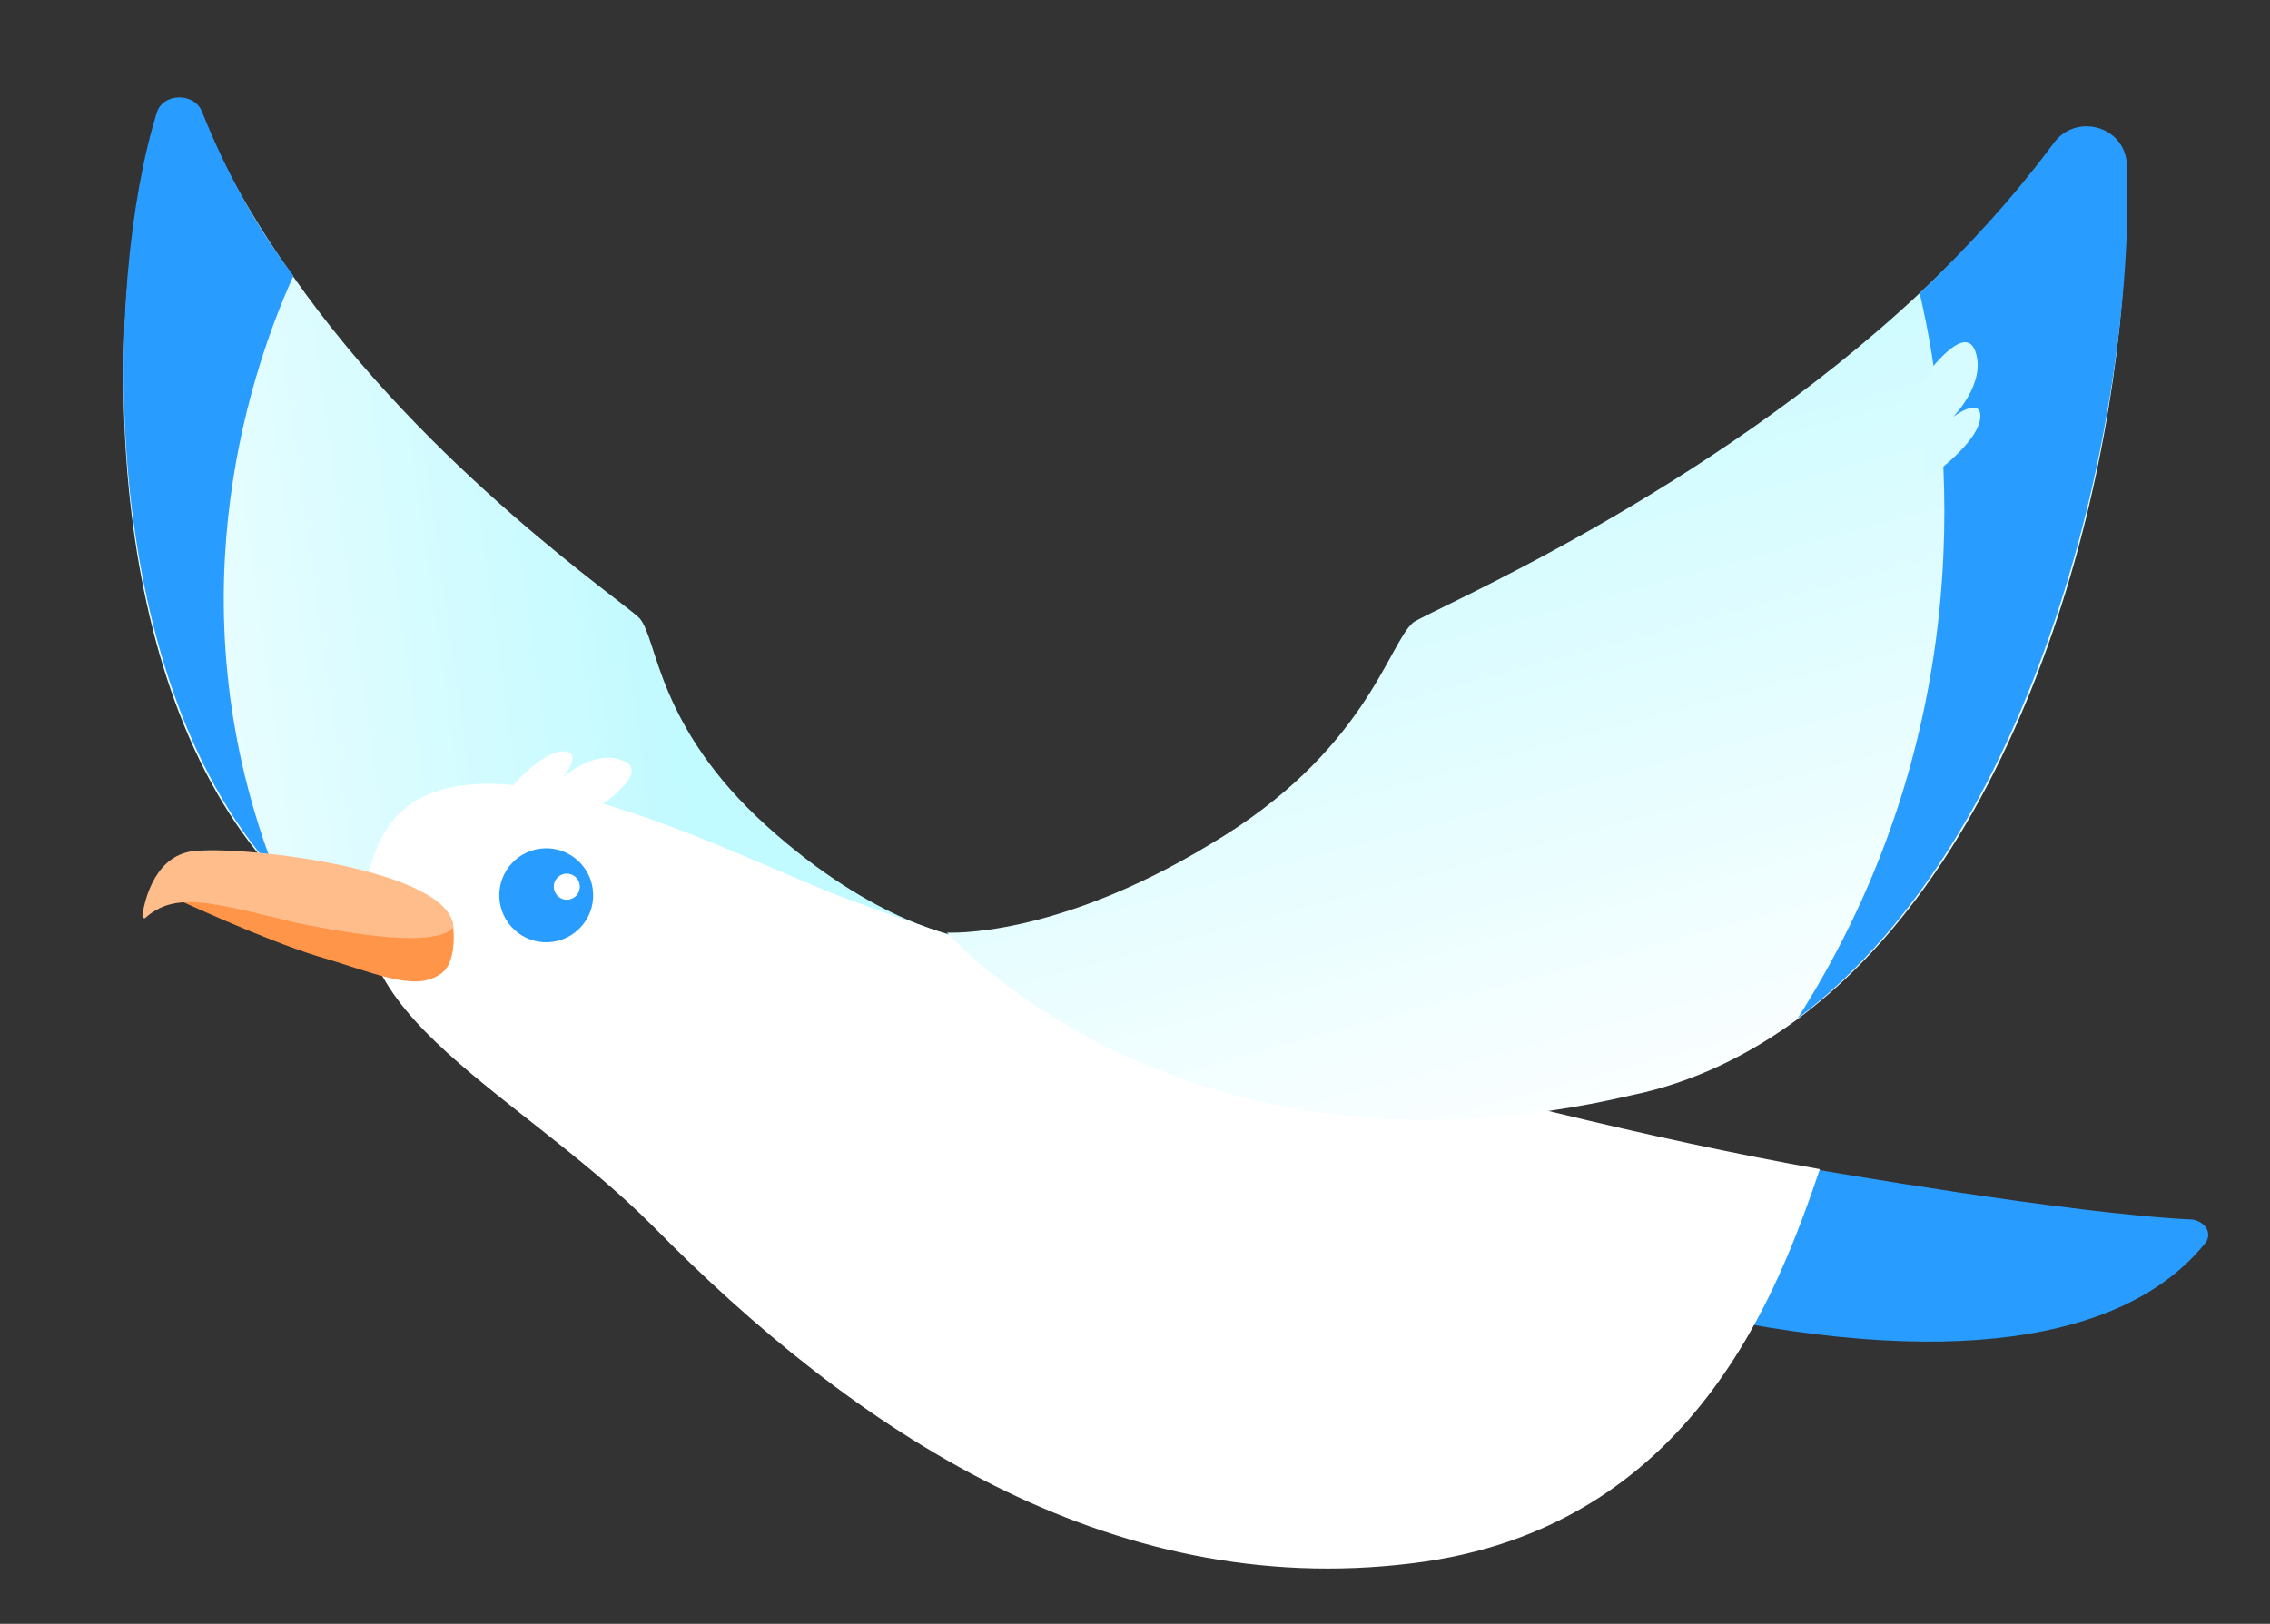 <svg width="116" height="83" viewBox="0 0 116 83" fill="none" xmlns="http://www.w3.org/2000/svg">
<rect x="0" y="0" width="116" height="83" fill="#333333" stroke="none"/>
<path d="M13.947 44.514C15.576 46.357 17.638 47.989 20.055 48.997C37.395 56.918 49.139 47.896 49.139 47.896C49.139 47.896 44.782 47.294 39.161 42.205C33.541 37.116 33.616 32.68 32.688 31.609C31.987 30.838 21.892 24.053 14.931 14.062C13.357 11.824 11.819 9.32 10.696 6.74C10.086 5.308 8.033 5.563 7.699 6.999C5.326 16.373 5.196 34.816 13.947 44.514Z" fill="url(#paint0_linear_20_38)"/>
<path d="M14.04 44.527C8.948 31.327 12.453 19.721 14.995 14.096C13.045 11.517 11.532 8.727 10.322 5.707C9.919 4.701 8.285 4.747 8.004 5.795C5.323 14.389 4.874 34.295 14.04 44.527Z" fill="#299CFF"/>
<path d="M92.732 59.764C92.732 59.764 105.756 62.044 112.036 62.337C112.707 62.444 113.131 63.086 112.618 63.632C109.046 67.981 100.994 70.257 86.47 67.111C86.9 64.329 92.732 59.764 92.732 59.764Z" fill="#299CFF"/>
<path d="M19.284 43.279C22.463 35.547 37.716 43.927 43.396 45.985C54.217 49.989 75.675 56.668 92.999 59.761C90.953 65.715 86.617 78.165 72.142 79.908C56.607 81.823 43.608 73.092 33.347 62.656C26.003 55.317 15.853 51.422 19.284 43.279Z" fill="white"/>
<path d="M8.979 45.935C8.979 45.935 13.491 48.037 16.21 48.87C19.063 49.699 21.115 50.691 22.427 49.84C23.48 49.267 23.132 47.142 23.132 47.142C23.132 47.142 12.736 45.794 8.979 45.935Z" fill="#FF9548"/>
<path d="M7.415 46.928C7.282 46.933 7.282 46.933 7.277 46.8C7.38 45.994 7.957 43.569 10.088 43.489C12.747 43.256 23.064 44.474 23.173 47.408C22.404 48.238 19.597 48.076 15.161 47.173C10.854 46.132 8.964 45.534 7.415 46.928Z" fill="#FFBD8C"/>
<path d="M28.003 48.163C29.328 48.113 30.361 46.998 30.311 45.672C30.262 44.346 29.148 43.312 27.824 43.361C26.5 43.41 25.466 44.525 25.516 45.851C25.566 47.177 26.679 48.212 28.003 48.163Z" fill="#299CFF"/>
<path d="M28.989 45.989C29.357 45.975 29.644 45.665 29.63 45.297C29.616 44.929 29.307 44.641 28.939 44.655C28.572 44.669 28.285 44.978 28.298 45.347C28.312 45.715 28.621 46.002 28.989 45.989Z" fill="white"/>
<path d="M91.91 52.055C89.444 53.883 86.564 55.326 83.386 55.979C60.378 61.38 48.394 47.669 48.394 47.669C48.394 47.669 53.875 47.998 61.831 43.16C69.792 38.455 70.92 32.936 72.212 31.819C73.253 31.113 87.173 25.25 98.127 14.957C100.188 13.01 102.117 11.068 103.769 8.869C105.425 6.803 108.667 7.884 108.634 10.557C108.683 22.577 104.107 42.917 91.91 52.055Z" fill="url(#paint1_linear_20_38)"/>
<path d="M91.861 52.056C101.21 37.377 99.848 22.428 98.099 14.993C100.552 12.624 102.866 10.127 104.903 7.373C106.045 5.723 108.613 6.431 108.688 8.437C109.118 19.939 104.739 42.334 91.861 52.056Z" fill="#299CFF"/>
<path d="M25.634 40.833C25.634 40.833 27.63 38.192 28.971 38.421C29.734 38.635 28.741 39.763 28.741 39.763C28.741 39.763 30.321 38.265 31.843 38.885C33.365 39.505 30.429 41.35 30.429 41.35L25.634 40.833Z" fill="white"/>
<path d="M98.399 24.543C98.399 24.543 101.37 22.525 101.191 21.134C101.036 20.377 99.802 21.313 99.802 21.313C99.802 21.313 101.515 19.596 100.946 17.965C100.377 16.333 98.209 19.465 98.209 19.465L98.399 24.543Z" fill="#D6FCFF"/>
<defs>
<linearGradient id="paint0_linear_20_38" x1="-6.45505e-07" y1="54.603" x2="36.411" y2="49.587" gradientUnits="userSpaceOnUse">
<stop stop-color="white"/>
<stop offset="1" stop-color="#C1FAFF"/>
</linearGradient>
<linearGradient id="paint1_linear_20_38" x1="73.5" y1="62.603" x2="60.488" y2="14.106" gradientUnits="userSpaceOnUse">
<stop stop-color="white"/>
<stop offset="1" stop-color="#C1FAFF"/>
</linearGradient>
</defs>
</svg>
